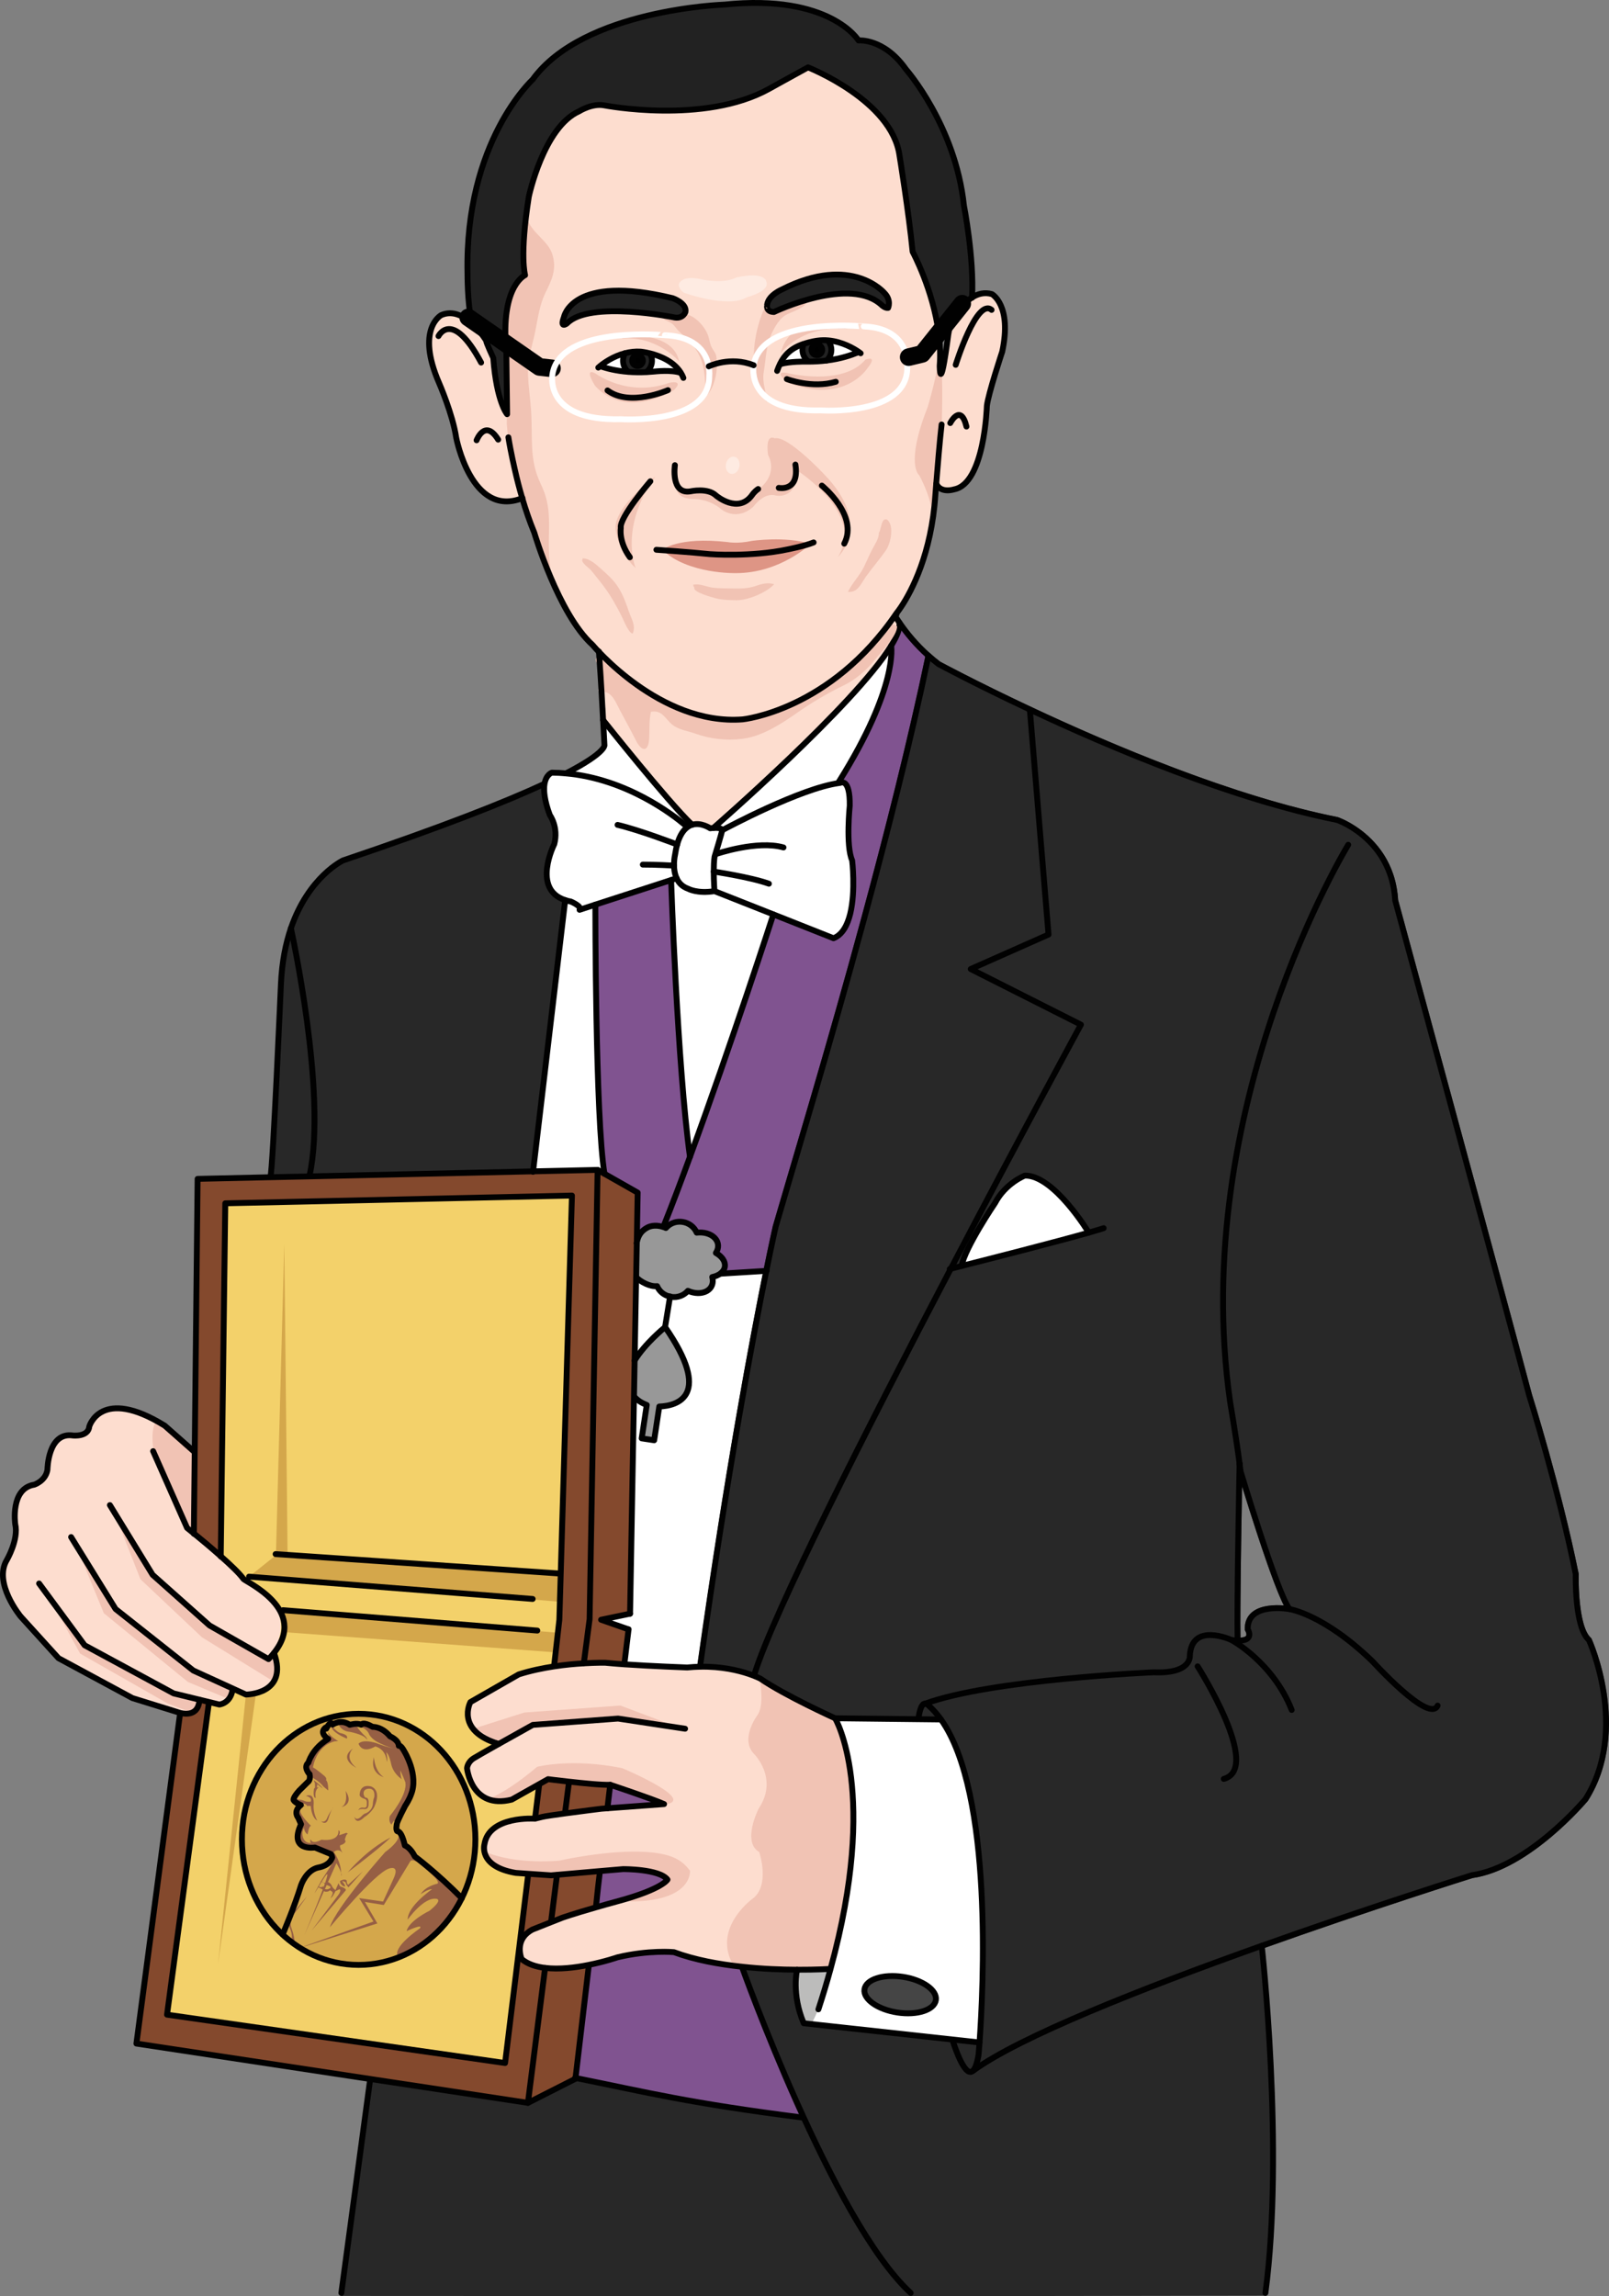 <?xml version="1.0" encoding="utf-8"?>
<!-- Generator: Adobe Illustrator 16.0.0, SVG Export Plug-In . SVG Version: 6.00 Build 0)  -->
<!DOCTYPE svg PUBLIC "-//W3C//DTD SVG 1.1//EN" "http://www.w3.org/Graphics/SVG/1.1/DTD/svg11.dtd">
<svg version="1.1" xmlns="http://www.w3.org/2000/svg" xmlns:xlink="http://www.w3.org/1999/xlink" x="0px" y="0px"
	 width="274.272px" height="391.362px" viewBox="0 0 274.272 391.362" enable-background="new 0 0 274.272 391.362"
	 xml:space="preserve">
<rect x="0" y="0" width="274.272" height="391.362" fill="#808080" stroke="none"/>
<g id="Layer_2">
</g>
<g id="Layer_3">
</g>
<g id="Layer_1">
	<g>
		<path fill="#FFFFFF" d="M130.628,216.607l-7.79,0.479l-0.025-0.034c-0.367,0.289-0.852,0.489-1.406,0.607
			c0.27,0.961-0.033,1.886-0.928,2.389c-0.896,0.5-2.131,0.445-3.22-0.043c-0.653,0.771-1.709,1.207-2.837,1.037
			c-0.069-0.012-0.139-0.021-0.205-0.052c-1.041-0.208-1.835-0.904-2.208-1.781c-1.185,0.145-2.85-0.754-3.545-1.508l-0.029-0.004
			l-0.257,14.183c1.822-2.941,4.981-5.507,5.189-5.678c0.011-0.009,0.011-0.009,0.011-0.009c8.103,11.685,2.167,13.416-0.997,13.534
			l-0.871,5.754l-2.125-0.323l0.862-5.694c-1.03-0.409-1.574-0.825-2.108-1.371l-0.071-0.001L107.4,275.04l-4.94,1.031l4.687,1.64
			l-0.701,5.77l-0.018,0.19c4.524,0.311,10.71,0.538,10.71,0.538c0.759-0.076,1.494-0.117,2.194-0.132l-0.004-0.041
			C124.03,250.703,128.373,227.695,130.628,216.607z"/>
		<path fill="#805390" d="M153.314,106.118l-0.01-0.002c0.153,0.925-0.375,2.28-1.396,3.946c0,0,1.287,6.931-8.922,23.195
			l0.029,0.207c0.094-0.017,0.188-0.032,0.27-0.041c0,0,1.625-0.906,1.566,3.888c0,0-0.703,6.844,0.406,9.337
			c0,0,0.627,5.143-0.323,9.085c-0.477,1.94-1.333,3.59-2.849,4.18l-10.258-4.062c0,0-7.162,22.127-14.214,41.318
			c-1.506,4.132-3.021,8.13-4.458,11.735l-0.085,0.229c0.155,0.046,0.298,0.107,0.439,0.168c0.652-0.77,1.711-1.207,2.848-1.034
			c1.127,0.171,2.007,0.899,2.403,1.83c1.185-0.145,2.381,0.168,3.089,0.912c0.705,0.743,0.72,1.718,0.18,2.545
			c1.035,0.582,1.661,1.456,1.528,2.336c-0.071,0.466-0.343,0.859-0.743,1.161l0.025,0.034l7.79-0.479
			c1.011-5.005,1.603-7.576,1.603-7.576c2.883-9.96,9.033-30.137,15.122-52.65c3.962-14.61,7.901-30.207,10.912-44.618
			C156.17,109.898,154.547,107.924,153.314,106.118z"/>
		<path fill="#805390" d="M114.479,307.649l-11.748,0.873l0.571-4.891C105.381,304.323,112.179,306.626,114.479,307.649z"/>
		<path fill="#805390" d="M114.69,320.086c0,0-1.005,1.856-9.648,4.213c-1.423,0.379-2.705,0.746-3.828,1.065l0.748-6.702
			c0.017-0.115-0.004-0.212-0.06-0.302l4.055-0.344C105.958,318.017,113.108,317.968,114.69,320.086z"/>
		<path fill="#805390" d="M126.451,334.73c0.364,0.939,3.862,12.557,10.391,25.794c-17.842-2.27-25.163-3.305-36.012-5.508
			l-3.514-0.704l2.348-19.846c0.019-0.126-0.017-0.249-0.087-0.356c2.749-0.576,4.774-1.282,4.774-1.282
			c5.734-1.373,10.247-0.938,10.247-0.938c3.6,1.342,7.79,2.138,11.815,2.585C126.402,334.55,126.409,334.647,126.451,334.73z"/>
		<path fill="#282828" d="M94.481,143.873c0.034-0.128,1.313-2.05,1.337-2.176l-2.11-2.829c-0.875-2.373-1.045-3.977-0.916-5.052
			l-0.035-0.19c-6.488,3.002-17.063,7.215-34.281,13.021c0,0-9.839,4.604-10.585,21.033c0,0-1.38,31.563-1.786,32.808l22.283,18.851
			l22.473-19.616l5.483-46.305C90.6,151.552,94.481,143.873,94.481,143.873z"/>
		<path fill="#282828" d="M145.923,361.884c-19.404-2.456-35.377-5.208-47.898-7.731c-22.592-4.556-33.947-8.368-33.947-8.368
			L63.1,354.39l-4.885,36.928l97.107,0.045"/>
		<path fill="#282828" d="M271.3,279.311c-0.028-0.063-0.07-0.12-0.123-0.166c-1.896-1.682-2.139-8.393-2.072-10.837
			c0.001-0.037-0.002-0.076-0.01-0.113c-2.934-14.539-7.907-30.388-7.951-30.523c-4.727-17.797-22.235-82.142-22.821-84.293
			c-0.635-10.712-10.133-14.062-10.293-14.11c-29.365-5.843-67.432-26.315-67.749-26.479c-0.557-0.426-1.111-0.881-1.644-1.354
			c-0.016-0.018-0.033-0.034-0.052-0.051l-0.083-0.069c-0.209-0.176-0.52-0.151-0.698,0.055c-0.132,0.152-0.156,0.36-0.079,0.533
			c-6.476,30.954-17.374,67.835-23.234,87.672c-1.083,3.668-2.015,6.818-2.746,9.35c-0.059,0.255-5.968,26.071-12.71,73.906
			c-0.03,0.213-0.16,1.364-0.16,1.364s6.832-0.121,10.08,1.714l3.248,1.836l10.156,5.118c0,0,3.616,7.627,2.945,20.372
			c0,0-0.5,12.386-3.831,22.358c0,0-8.405-0.073-15.011-0.382c0,0,10.256,33.005,28.679,56.152l60.571-0.09
			c0.691-5.307,2.917-17.394-0.305-59.208c18.694-6.65,35.281-11.864,35.58-11.961c9.716-1.382,19.26-12.65,19.7-13.183
			C278.279,294.913,271.37,279.466,271.3,279.311z M218.853,273.636c-1.427-0.116-3.973-0.105-5.476,1.183
			c-0.82,0.705-1.223,1.679-1.192,2.896c0.003,0.09,0.029,0.181,0.077,0.255c0.11,0.178,0.292,0.612,0.147,0.833
			c-0.101,0.153-0.406,0.281-0.961,0.311c-0.078-5.041,0.152-18.935,0.276-25.762C213.28,258.398,216.901,269.856,218.853,273.636z"
			/>
		<polygon fill="#84492D" points="99.818,339.685 99.826,339.684 107.212,277.966 102.871,276.063 107.401,275.038 108.694,203.272 
			101.874,199.397 33.68,200.927 33.06,260.782 32.884,260.95 30.668,292.247 23.252,348.306 89.989,358.41 98.088,354.313 		"/>
		<polygon fill="#F3D16A" points="97.232,204.052 38.724,205.451 37.508,265.183 37.765,279.525 35.343,293.733 28.435,343.211 
			85.871,351.54 95.26,277.441 96.708,232.853 		"/>
		<path fill="#FDDDCF" d="M142.358,292.861c0,0-8.599-3.892-12.767-6.769c0,0-4.972-2.65-12.455-1.887
			c0,0-10.132-0.377-13.951-0.802c0,0-7.907-0.193-14.764,1.984l-8.234,4.715c0,0-2.641,4.881,4.826,7.132l0,0
			c-1.97,1.106-3.797,2.144-4.263,2.441c-1.12,0.716-1.146,1.723-1.146,1.723s0.74,7.066,7.621,5.327l6.2-3.487
			c0,0,7.845,1.042,10.587,0.961c0,0,7.053,2.342,9.184,3.297l-10.681,0.784c0,0-8.807,1.073-10.063,1.385
			c-1.256,0.313-1.256,0.313-1.256,0.313s-7.876-0.558-8.624,4.388c0,0-1.074,3.755,5.334,4.853l6.016,0.417l12.287-1.061
			c0,0,6.2-0.048,7.566,1.79c0,0-0.866,1.606-8.36,3.646c-6.67,1.814-9.594,2.859-9.594,2.859l-5.096,2.018
			c-3.255,1.764-1.81,5.021-1.81,5.021c4.555,3.791,16.338-0.305,16.338-0.305c5.385-1.282,9.621-0.875,9.621-0.875
			c10.589,3.934,26.597,2.862,26.597,2.862S149.966,309.14,142.358,292.861z"/>
		<path fill="#FDDDCF" d="M46.709,281.747l-0.191-0.11c4.833-8.216-4.684-12.027-5.041-12.547c-1.043-1.509-6.1-6.074-8.593-8.14
			l0.369-13.222l-5.171-4.734c-10.897-6.741-12.863,0.133-12.863,0.133c-0.162,1.828-2.78,1.548-2.78,1.548
			c-4.299-0.65-4.353,5.82-4.353,5.82c-0.291,1.922-2.237,2.555-2.237,2.555c-4.148,0.644-3.255,6.729-3.255,6.729
			c0.614,2.621-1.431,6.104-1.431,6.104c-2.366,3.94,2.366,9.646,2.366,9.646l6.442,7.093l12.603,6.802l7.679,2.387
			c0,0,3.534,1.382,3.752-2.096l-0.001-0.012l3.378,0.824c0,0,1.857-0.155,2.239-2.454l-3.173-1.75l5.473,2.501
			C41.921,288.823,49.244,288.81,46.709,281.747z"/>
		<path fill="#F1C3B4" d="M33.325,261.081l-0.151-10.313l0.079-3.04l-5.171-4.734c-0.504-0.313-0.983-0.586-1.45-0.843
			c-1.227,1.824-0.308,5.977-0.308,5.977l5.563,12.293L33.325,261.081z"/>
		<path fill="#F1C3B4" d="M19.175,257.052l4.771,12.117l10.482,9.892l12.193,7.526c0,0,1.619-2.358-0.104-4.95l-0.942,1.244
			l-9.929-5.908l-9.639-8.529L19.175,257.052z"/>
		<path fill="#F1C3B4" d="M12.971,263.427l4.725,11.523l14.319,11.713l7.048,2.96c0,0,0.786-0.511,0.433-1.827l-6.69-3.222
			l-13.053-10.181L12.971,263.427z"/>
		<path fill="#F1C3B4" d="M8.276,272.025l5.855,8.223l15.208,8.456l4.665,1.01c0,0-0.1,1.653-1.361,2.173l-4.101-1.567
			l-14.888-8.486L8.276,272.025z"/>
		<polygon fill="#D4A74B" points="95.4,273.007 42.641,268.583 47.086,265.029 95.595,268.221 		"/>
		<polygon fill="#D4A74B" points="49.022,264.991 48.461,211.987 47.041,264.889 		"/>
		<polygon fill="#D4A74B" points="95.147,278.282 48.255,274.491 48.607,278.195 94.641,281.627 		"/>
		<path fill="#D4A74B" d="M41.921,288.823l-4.746,45.898l6.506-46.398C43.681,288.323,42.722,289.202,41.921,288.823z"/>
		<path fill="#FFFFFF" d="M167.098,347.98l-29.866-3.093c-1.007-0.438-1.362-9.165-1.362-9.165l5.055-0.58
			c6.114-25.896,1.435-42.281,1.435-42.281l18.164,0.436C160.522,293.297,169.351,301.868,167.098,347.98z"/>
		<path fill="#FFFFFF" d="M185.592,210.088c0,0-5.938-9.838-10.901-9.718c0,0-3.295,1.28-5.07,4.679c0,0-5.145,7.587-5.706,10.728
			L185.592,210.088z"/>
		<path fill="#BCBCBB" d="M141.695,335.522l-5.604,0.175l-0.221,0.025c0,0,0.355,8.727,1.362,9.165l1.031,0.107
			C139.178,343.509,140.328,340.698,141.695,335.522z"/>
		<path fill="#F1C3B4" d="M125.067,335.053c8.421,1.071,16.405,0.539,16.405,0.539s3.775-11.775,4.033-24.447
			c-0.047-6.166-1.012-12.646-3.675-18.524c-1.907-0.883-8.68-4.07-12.239-6.527c0,0-0.047-0.024-0.114-0.058
			c0.339,1.957,0.605,4.767-0.301,6.204c0,0-3.079,4.019-0.716,6.619c0,0,4.367,4.187,0.851,9.422c0,0-2.885,5.649,0.11,7.385
			c0,0,1.955,5.783-1.212,8.008C128.209,323.673,121.263,328.745,125.067,335.053z"/>
		<path fill="#F1C3B4" d="M105.415,324.011c-0.012,0.002-0.022,0.006-0.035,0.009c12.792,0.699,12.239-5.175,12.239-5.175
			c-1.218-1.586-2.712-2.879-7.434-3.191c-6.522-0.432-14.874,1.481-14.874,1.481c-5.992,0.454-10.431-0.526-12.748-1.571
			c0.228,1.198,1.281,2.96,5.343,3.655l6.016,0.417l12.287-1.061c0,0,6.2-0.048,7.566,1.79
			C113.775,320.365,112.909,321.972,105.415,324.011z"/>
		<path fill="#F1C3B4" d="M87.226,306.727l6.2-3.487c0,0,7.845,1.042,10.587,0.961c0,0,7.053,2.342,9.184,3.297l-1.645,0.12
			c9.666,0.127-5.449-6.237-5.449-6.237c-8.603-1.783-14.547-0.243-14.547-0.243c-2.874,2.453-6.246,4.771-8.43,5.486
			C84.164,307.044,85.502,307.161,87.226,306.727z"/>
		<polygon fill="#F1C3B4" points="85.015,297.235 81.024,294.535 89.391,291.883 105.753,290.692 115.798,294.489 105.483,293.308 
			91.002,293.771 		"/>
		<path fill="#FFFFFF" d="M145.255,146.648c-1.109-2.493-0.406-9.337-0.406-9.337c0.059-4.794-1.566-3.888-1.566-3.888
			c-6.559,0.776-19.477,7.711-20.188,8.096c0-0.022-0.007-0.022-0.024,0.005c0.008-0.192-0.223-0.575-2.009-0.349
			c0,0-2.131-1.484-3.899-0.192c-1.538-1.326-11.181-9.221-23.098-9.289c0,0-2.71,0.837-0.341,7.222c0,0,1.519,2.062,0.757,4.957
			c0,0-4.3,8.496,2.822,9.79c0,0,1.98,0.837,1.486,1.407l16.55-5.38c0.35,0.764,0.948,1.436,1.958,1.787c0,0,1.556,0.883,4.49,0.407
			l20.296,8.028C146.664,158.119,145.255,146.648,145.255,146.648z"/>
		<path fill="#FFFFFF" d="M117.978,140.576l-1.345-0.071c-1.748-1.479-9.757-7.768-20.167-8.688
			c7.088-3.659,6.565-4.881,6.565-4.881c-0.066-1.296-0.155-2.785-0.232-4.213C102.799,122.724,113.729,136.505,117.978,140.576z"/>
		<g>
			<path fill="#FFFFFF" d="M151.907,110.063c0,0,1.287,6.931-8.922,23.195l0.029,0.207c-6.622,0.919-19.181,7.655-19.919,8.049
				c-0.012,0.009-0.014,0.018-0.023,0.017c-0.011,0.008-0.011,0.008-0.011,0.008l-1.464-0.414
				C121.596,141.124,145.743,120.113,151.907,110.063z"/>
		</g>
		<path fill="#989898" d="M114.218,220.99c-1.041-0.208-1.835-0.904-2.208-1.781c-1.185,0.145-2.85-0.754-3.545-1.508l-0.029-0.004
			l0.113-5.96c0.28-1.324,0.877-1.991,1.74-2.479c0.774-0.438,1.809-0.453,2.78-0.125c0.155,0.046,0.298,0.107,0.439,0.168
			c0.652-0.77,1.711-1.207,2.848-1.034c1.127,0.171,2.007,0.899,2.403,1.83c1.185-0.145,2.381,0.168,3.089,0.912
			c0.705,0.743,0.72,1.718,0.18,2.545c1.035,0.582,1.661,1.456,1.528,2.336c-0.071,0.466-0.343,0.859-0.743,1.161
			c-0.367,0.289-0.852,0.489-1.406,0.607c0.27,0.961-0.033,1.886-0.928,2.389c-0.896,0.5-2.131,0.445-3.22-0.043
			c-0.653,0.771-1.709,1.207-2.837,1.037C114.354,221.03,114.284,221.021,114.218,220.99z"/>
		<path fill="#FFFFFF" d="M121.788,151.885l10.039,3.967c0,0-7.162,22.127-14.214,41.318c-2.146-15.486-3.215-47.174-3.215-47.174
			l0.946-0.301c0.34,0.761,0.947,1.429,1.955,1.782C117.298,151.478,118.854,152.36,121.788,151.885z"/>
		<path fill="#989898" d="M113.368,226.202c0.011-0.009,0.011-0.009,0.011-0.009c8.103,11.685,2.167,13.416-0.997,13.534
			l-0.871,5.754l-2.125-0.323l0.862-5.694c-1.03-0.409-1.574-0.825-2.108-1.371l-0.071-0.001l0.11-6.212
			C110,228.938,113.16,226.373,113.368,226.202z"/>
		<path fill="#805390" d="M117.612,197.17c-1.506,4.132-3.021,8.13-4.458,11.735l-0.085,0.229c-0.972-0.328-2.006-0.313-2.78,0.125
			c-0.863,0.487-1.46,1.154-1.74,2.479l0.149-8.463l-5.654-3.214c-1.569-9.338-1.561-45.87-1.561-45.87l12.914-4.194
			C114.397,149.996,115.466,181.684,117.612,197.17z"/>
		<path fill="#FFFFFF" d="M103.044,200.061l-1.174-0.661l-11,0.245l5.472-46.231c0.298,0.105,0.62,0.185,0.964,0.247
			c0,0,1.978,0.835,1.486,1.408l2.691-0.878C101.483,154.19,101.475,190.723,103.044,200.061z"/>
		<path fill="#FDDDCF" d="M121.063,141.176c0,0-1.537-1.072-3.085-0.6c-4.249-4.071-15.179-17.853-15.179-17.853
			c-0.15-2.884-0.423-10.982-0.423-10.982c4.044,3.413,15.242,15.977,28.185,4.981c0,0,12.952-7.194,19.331-17.262
			c0,0,0.914,2.99,3.423,6.657l-0.01-0.002c0.153,0.925-0.375,2.28-1.396,3.946c-6.164,10.051-30.311,31.062-30.311,31.062
			C121.434,141.13,121.26,141.146,121.063,141.176z"/>
		
			<ellipse transform="matrix(0.989 0.15 -0.15 0.989 52.599 -19.15)" fill="#454545" cx="153.508" cy="339.836" rx="6.152" ry="3.077"/>
		<polyline fill="none" stroke="#010101" stroke-linecap="round" stroke-linejoin="round" stroke-miterlimit="10" points="
			100.36,335.093 98.089,354.308 89.992,358.413 23.253,348.309 30.669,292.247 		"/>
		<polyline fill="none" stroke="#010101" stroke-linecap="round" stroke-linejoin="round" stroke-miterlimit="10" points="
			102.25,319.073 101.927,321.807 101.591,324.962 		"/>
		<polyline fill="none" stroke="#010101" stroke-linecap="round" stroke-linejoin="round" stroke-miterlimit="10" points="
			104.016,304.201 103.79,306.098 103.542,308.204 103.54,308.215 		"/>
		<polyline fill="none" stroke="#010101" stroke-linecap="round" stroke-linejoin="round" stroke-miterlimit="10" points="
			90.023,319.599 88.547,331.624 86.096,351.622 28.471,343.383 35.595,290.312 		"/>
		
			<line fill="none" stroke="#010101" stroke-linecap="round" stroke-linejoin="round" stroke-miterlimit="10" x1="91.9" y1="304.268" x2="91.204" y2="309.928"/>
		<path fill="none" stroke="#010101" stroke-linecap="round" stroke-linejoin="round" stroke-miterlimit="10" d="M161.898,216.285
			c0,0,0.063-0.011,0.168-0.036c0.285-0.078,0.937-0.242,1.853-0.479c4.554-1.151,15.692-3.985,21.674-5.678
			c1.015-0.292,1.885-0.555,2.542-0.76"/>
		<path fill="none" stroke="#010101" stroke-linecap="round" stroke-linejoin="round" stroke-miterlimit="10" d="M163.919,215.771
			c0.555-3.131,5.7-10.727,5.7-10.727c1.778-3.393,5.076-4.674,5.076-4.674c4.954-0.119,10.897,9.723,10.897,9.723"/>
		<path fill="none" stroke="#010101" stroke-linecap="round" stroke-linejoin="round" stroke-miterlimit="10" d="M229.817,143.987
			c0,0-27.337,44.741-20.117,95.06c0,0,0.96,5.555,1.601,10.407"/>
		<path fill="none" stroke="#010101" stroke-linecap="round" stroke-linejoin="round" stroke-miterlimit="10" d="M211.301,249.454
			c0,0-0.003,0.021-0.001,0.071c-0.031,1.409-0.478,24.129-0.338,30.088"/>
		<path fill="none" stroke="#010101" stroke-linecap="round" stroke-linejoin="round" stroke-miterlimit="10" d="M155.235,390.813
			c-13.289-12.236-28.768-55.602-28.768-55.602"/>
		<path fill="none" stroke="#010101" stroke-linecap="round" stroke-linejoin="round" stroke-miterlimit="10" d="M215.08,331.646
			c0,0,3.883,34.911,0.625,59.167"/>
		<path fill="none" stroke="#010101" stroke-linecap="round" stroke-linejoin="round" stroke-miterlimit="10" d="M204.146,284.013
			c0,0,11.102,17.397,4.459,19.183"/>
		<path fill="none" stroke="#010101" stroke-linecap="round" stroke-linejoin="round" stroke-miterlimit="10" d="M209.905,279.514
			c0,0,7.09,3.804,10.279,11.934"/>
		<path fill="none" stroke="#010101" stroke-linecap="round" stroke-linejoin="round" stroke-miterlimit="10" d="M219.804,274.257
			c0.068,0.009,5.899,0.913,14.147,8.897c0,0,9.715,10.716,11.105,7.547"/>
		<path fill="none" stroke="#010101" stroke-linecap="round" stroke-linejoin="round" stroke-miterlimit="10" d="M49.586,158.218
			c0,0,6.223,28.037,3.198,42.073"/>
		
			<line fill="none" stroke="#010101" stroke-linecap="round" stroke-linejoin="round" stroke-miterlimit="10" x1="92.919" y1="335.411" x2="89.992" y2="358.413"/>
		
			<line fill="none" stroke="#010101" stroke-linecap="round" stroke-linejoin="round" stroke-miterlimit="10" x1="94.939" y1="319.597" x2="93.939" y2="327.535"/>
		
			<line fill="none" stroke="#010101" stroke-linecap="round" stroke-linejoin="round" stroke-miterlimit="10" x1="96.975" y1="303.884" x2="96.319" y2="308.952"/>
		
			<line fill="none" stroke="#010101" stroke-linecap="round" stroke-linejoin="round" stroke-miterlimit="10" x1="48.244" y1="274.437" x2="91.591" y2="277.915"/>
		
			<line fill="none" stroke="#010101" stroke-linecap="round" stroke-linejoin="round" stroke-miterlimit="10" x1="42.452" y1="268.726" x2="90.799" y2="272.526"/>
		
			<line fill="none" stroke="#010101" stroke-linecap="round" stroke-linejoin="round" stroke-miterlimit="10" x1="95.129" y1="268.174" x2="46.979" y2="264.88"/>
		<path fill="none" stroke="#010101" stroke-linecap="round" stroke-linejoin="round" stroke-miterlimit="10" d="M26.101,247.336
			l5.787,13.085c0,0,0.45,0.361,1.161,0.943c1.136,0.921,2.924,2.405,4.58,3.88c1.688,1.488,3.252,2.98,3.848,3.848
			c0.356,0.521,11.188,5.194,5.217,12.646c-0.265,0.344-0.57,0.691-0.917,1.044l-10.064-5.741l-9.697-8.629l-7.283-11.884"/>
		<path fill="none" stroke="#010101" stroke-linecap="round" stroke-linejoin="round" stroke-miterlimit="10" d="M12.121,261.979
			l7.579,12.262l13.251,10.482l6.782,3.099l2.186,0.999c0,0,7.324-0.013,4.793-7.072"/>
		<path fill="none" stroke="#010101" stroke-linecap="round" stroke-linejoin="round" stroke-miterlimit="10" d="M6.665,269.891
			l7.762,10.53l15.174,8.205l4.407,1.071l1.64,0.399l1.736,0.427c0,0,1.854-0.156,2.243-2.454"/>
		<path fill="none" stroke="#010101" stroke-linecap="round" stroke-linejoin="round" stroke-miterlimit="10" d="M34.006,289.718
			c-0.169,2.654-2.268,2.479-3.254,2.248c-0.302-0.076-0.502-0.157-0.502-0.157l-7.679-2.386l-12.604-6.804l-6.439-7.095
			c0,0-4.73-5.701-2.364-9.642c0,0,2.045-3.483,1.431-6.104c0,0-0.891-6.082,3.254-6.729c0,0,1.946-0.637,2.237-2.555
			c0,0,0.06-6.475,4.351-5.824c0,0,2.617,0.285,2.783-1.541c0,0,1.971-6.873,12.865-0.136l4.978,4.395"/>
		
			<line fill="none" stroke="#010101" stroke-linecap="round" stroke-linejoin="round" stroke-miterlimit="10" x1="63.1" y1="354.39" x2="58.186" y2="390.813"/>
		<path fill="none" stroke="#010101" stroke-linecap="round" stroke-linejoin="round" stroke-miterlimit="10" d="M136.842,360.922
			c-19.404-2.457-26.295-4.246-38.816-6.77"/>
		<path fill="none" stroke="#010101" stroke-linecap="round" stroke-linejoin="round" stroke-miterlimit="10" d="M162.364,347.685
			c0,0,1.963,6.538,3.435,5.305c0,0,0,0,0.002-0.011c0.382-0.316,0.731-1.153,1.003-2.751c0,0,0.074-0.757,0.167-2.107
			c0.632-8.775,2.396-42.481-6.572-55.055c-0.674-0.951-1.41-1.771-2.207-2.458c0,0-0.196-0.242-0.468-0.244
			c-0.099-0.015-0.215,0.019-0.343,0.122c-0.277,0.229-0.581,0.831-0.788,2.197"/>
		<path fill="none" stroke="#010101" stroke-linecap="round" stroke-linejoin="round" stroke-miterlimit="10" d="M152.804,104.718
			c0,0-2-2.267,0.51,1.4c1.233,1.806,2.856,3.78,4.951,5.645c0.543,0.487,1.109,0.957,1.716,1.424c0,0,6.208,3.356,15.565,7.746
			c13.842,6.506,34.612,15.283,52.383,18.824c0,0,1.54,0.516,3.401,1.85c2.721,1.939,6.142,5.594,6.499,11.857
			c0,0,17.995,66.117,22.832,84.337c0,0,4.979,15.815,7.944,30.493c0,0-0.252,9.015,2.245,11.224c0,0,6.949,15.221-0.589,27.137
			c0,0-9.704,11.589-19.346,12.95c0,0-69.226,21.682-85.107,33.387"/>
		<path fill="none" stroke="#010101" stroke-linecap="round" stroke-linejoin="round" stroke-miterlimit="10" d="M139.506,342.474
			c0.776-2.38,1.465-4.662,2.06-6.858c8.301-30.178,0.789-42.753,0.789-42.753l18.043,0.203"/>
		<path fill="none" stroke="#010101" stroke-linecap="round" stroke-linejoin="round" stroke-miterlimit="10" d="M135.866,335.723
			c0,0-0.987,4.12,1.138,9.124l25.371,2.77l4.596,0.504"/>
		<path fill="none" stroke="#010101" stroke-linecap="round" stroke-linejoin="round" stroke-miterlimit="10" d="M211.3,249.525
			c0.065,0.433,0.123,0.857,0.172,1.269c0,0,6.239,20.778,8.332,23.463c0,0-7.236-1.309-7.115,3.442c0,0,1.289,2.037-1.728,1.924
			c-0.302-0.016-0.65-0.047-1.056-0.109c0,0-6.77-3.119-7.082,2.681c0,0,0.357,3.117-6.144,2.832c0,0-27.67,1.202-38.957,5.337
			c-0.117,0.034-0.234,0.077-0.343,0.122"/>
		<path fill="none" stroke="#010101" stroke-linecap="round" stroke-linejoin="round" stroke-miterlimit="10" d="M116.781,294.645
			l-11.429-1.731l-14.525,1.078c0,0-3.047,1.692-5.812,3.246c-1.968,1.108-3.794,2.146-4.263,2.439
			c-1.119,0.711-1.14,1.718-1.14,1.718s0.73,7.07,7.618,5.332l4.6-2.591l1.591-0.893c0,0,1.517,0.199,3.458,0.412
			c0.039,0.006,0.079,0.012,0.12,0.009c2.436,0.277,5.493,0.589,7.018,0.537c0,0,7.049,2.341,9.181,3.291l-9.655,0.712l-1.023,0.078
			c0,0-3.328,0.406-6.178,0.795c-1.796,0.242-3.41,0.475-3.893,0.593c-0.936,0.232-1.176,0.288-1.229,0.3
			c-0.021,0.008-0.021,0.008-0.021,0.008s-7.876-0.557-8.624,4.389c0,0-1.075,3.76,5.334,4.853l2.131,0.149l3.884,0.266l1.015-0.089
			l7.297-0.635l3.976-0.339c0,0,6.196-0.043,7.567,1.792c0,0-0.871,1.609-8.36,3.651c-1.436,0.389-2.703,0.743-3.793,1.063
			c-3.996,1.145-5.804,1.792-5.804,1.792l-1.85,0.73l-3.25,1.289c-1.41,0.767-1.933,1.81-2.075,2.75
			c-0.186,1.226,0.274,2.266,0.274,2.266c1.032,0.864,2.439,1.32,3.999,1.506c2.384,0.29,5.125-0.043,7.409-0.506
			c2.806-0.557,4.93-1.298,4.93-1.298c5.383-1.288,9.62-0.879,9.62-0.879c3.523,1.312,7.657,2.069,11.589,2.482
			c3.461,0.384,6.771,0.499,9.398,0.512c3.356,0.013,5.604-0.132,5.604-0.132"/>
		
			<line fill="none" stroke="#010101" stroke-linecap="round" stroke-linejoin="round" stroke-miterlimit="10" x1="107.146" y1="277.711" x2="106.445" y2="283.48"/>
		<path fill="none" stroke="#010101" stroke-linecap="round" stroke-linejoin="round" stroke-miterlimit="10" d="M175.546,120.933
			l3.186,38.349l-13.26,5.882l18.783,9.479c0,0-10.361,19.064-22.188,41.607c-14.093,26.884-30.28,58.709-33.463,69.11"/>
		<polyline fill="none" stroke="#010101" stroke-linecap="round" stroke-linejoin="round" stroke-miterlimit="10" points="
			107.4,275.04 102.459,276.071 107.146,277.711 		"/>
		<path fill="none" stroke="#010101" stroke-linecap="round" stroke-linejoin="round" stroke-miterlimit="10" d="M142.355,292.862
			c0,0-8.595-3.89-12.761-6.768c0,0-0.384-0.198-1.09-0.478c-0.248-0.099-0.546-0.204-0.873-0.315c-1.771-0.6-4.658-1.301-8.3-1.225
			c-0.7,0.015-1.435,0.056-2.194,0.132c0,0-6.187-0.228-10.71-0.538c-1.261-0.091-2.401-0.182-3.236-0.27
			c0,0-1.441-0.033-3.636,0.098c-0.009,0-0.02-0.002-0.031,0.006c-1.427,0.077-3.169,0.229-5.033,0.513
			c-1.967,0.299-4.065,0.729-6.063,1.368l-8.24,4.719c0,0-2.64,4.879,4.827,7.133"/>
		<path fill="none" stroke="#010101" stroke-linecap="round" stroke-linejoin="round" stroke-miterlimit="10" d="M92.754,133.622
			c-6.482,3.004-17.063,7.217-34.276,13.027c0,0-5.866,2.742-8.892,11.568c-0.889,2.597-1.524,5.728-1.695,9.463
			c0,0-1.38,31.56-1.78,32.804"/>
		<path fill="none" stroke="#010101" stroke-linecap="round" stroke-linejoin="round" stroke-miterlimit="10" d="M123.062,141.528
			l-0.001,0.01c-0.072,0.142,0.006,0.093,0.011-0.008C123.072,141.53,123.072,141.53,123.062,141.528"/>
		<path fill="none" stroke="#010101" stroke-linecap="round" stroke-linejoin="round" stroke-miterlimit="10" d="M123.064,141.519
			c0.015-0.17-0.178-0.492-1.468-0.395c-0.163,0.006-0.336,0.021-0.534,0.052c0,0-1.537-1.072-3.085-0.6
			c-0.254,0.074-0.527,0.205-0.776,0.39c-0.69,0.481-1.334,1.396-1.775,2.968c-0.137,0.505-0.255,1.083-0.354,1.735
			c0,0-0.545,2.265,0.271,4.026c0.34,0.761,0.947,1.429,1.955,1.782c0,0,1.556,0.883,4.49,0.407c0,0-0.117-1.637-0.124-3.326
			c0.006-0.909,0.035-1.836,0.142-2.538c0,0,1.279-4.176,1.289-4.507C123.099,141.483,123.088,141.481,123.064,141.519"/>
		
			<line fill="none" stroke="#010101" stroke-linecap="round" stroke-linejoin="round" stroke-miterlimit="10" x1="123.064" y1="141.519" x2="123.062" y2="141.528"/>
		<path fill="none" stroke="#010101" stroke-linecap="round" stroke-linejoin="round" stroke-miterlimit="10" d="M115.435,143.944
			c0,0,0,0-0.009-0.011c-0.297-0.106-6.404-2.457-10.154-3.338"/>
		<path fill="none" stroke="#010101" stroke-linecap="round" stroke-linejoin="round" stroke-miterlimit="10" d="M114.891,147.534
			c0,0-3.279-0.186-5.313-0.169"/>
		<path fill="none" stroke="#010101" stroke-linecap="round" stroke-linejoin="round" stroke-miterlimit="10" d="M122.121,145.543
			c0,0,6.975-2.383,11.433-1.101"/>
		<path fill="none" stroke="#010101" stroke-linecap="round" stroke-linejoin="round" stroke-miterlimit="10" d="M121.664,148.559
			c0,0,6.271,0.93,9.407,2.062"/>
		<polyline fill="none" stroke="#010101" stroke-linecap="round" stroke-linejoin="round" stroke-miterlimit="10" points="
			33.05,261.426 33.049,261.364 33.193,247.39 33.683,200.929 46.115,200.646 52.792,200.504 90.87,199.645 101.87,199.399 
			103.044,200.061 108.698,203.274 108.549,211.737 108.436,217.697 108.179,231.88 108.068,238.092 107.4,275.04 		"/>
		<polyline fill="none" stroke="#010101" stroke-linecap="round" stroke-linejoin="round" stroke-miterlimit="10" points="
			37.632,265.295 37.629,265.244 38.402,205.093 97.496,203.773 95.349,276.077 94.463,283.86 		"/>
		<polyline fill="none" stroke="#010101" stroke-linecap="round" stroke-linejoin="round" stroke-miterlimit="10" points="
			96.342,153.413 90.87,199.645 90.858,199.725 		"/>
		<path fill="none" stroke="#010101" stroke-linecap="round" stroke-linejoin="round" stroke-miterlimit="10" d="M158.265,111.763
			c-3.011,14.411-6.95,30.008-10.912,44.618c-6.089,22.514-12.238,42.69-15.122,52.65c0,0-0.592,2.571-1.603,7.576
			c-2.255,11.088-6.598,34.096-11.301,67.429"/>
		<path fill="none" stroke="#010101" stroke-linecap="round" stroke-linejoin="round" stroke-miterlimit="10" d="M116.991,140.812
			c0,0-0.125-0.109-0.358-0.307c-1.748-1.479-9.757-7.768-20.167-8.688c-0.787-0.078-1.589-0.118-2.398-0.12
			c0,0-0.986,0.296-1.253,1.934c-0.173,1.077-0.032,2.748,0.909,5.287c0,0,1.519,2.06,0.756,4.958c0,0-3.894,7.685,1.863,9.537
			c0.298,0.105,0.62,0.185,0.964,0.247c0,0,1.978,0.835,1.486,1.408l2.691-0.878l12.914-4.194l0.946-0.301"/>
		<path fill="none" stroke="#010101" stroke-linecap="round" stroke-linejoin="round" stroke-miterlimit="10" d="M102.799,122.724
			c0,0,10.93,13.781,15.179,17.853"/>
		<path fill="none" stroke="#010101" stroke-linecap="round" stroke-linejoin="round" stroke-miterlimit="10" d="M123.061,141.538
			c0,0,0,0,0.011-0.008c0.009,0.001,0.011-0.008,0.023-0.017c0.738-0.394,13.297-7.13,19.919-8.049
			c0.094-0.017,0.188-0.032,0.27-0.041c0,0,1.625-0.906,1.566,3.888c0,0-0.703,6.844,0.406,9.337c0,0,0.627,5.143-0.323,9.085
			c-0.477,1.94-1.333,3.59-2.849,4.18l-10.258-4.062l-10.039-3.967"/>
		<path fill="none" stroke="#010101" stroke-linecap="round" stroke-linejoin="round" stroke-miterlimit="10" d="M121.596,141.124
			c0,0,24.147-21.011,30.311-31.062c1.021-1.666,1.55-3.021,1.396-3.946"/>
		<path fill="none" stroke="#010101" stroke-linecap="round" stroke-linejoin="round" stroke-miterlimit="10" d="M151.907,110.063
			c0,0,1.287,6.931-8.922,23.195"/>
		<path fill="none" stroke="#010101" stroke-linecap="round" stroke-linejoin="round" stroke-miterlimit="10" d="M131.826,155.852
			c0,0-7.162,22.127-14.214,41.318c-1.506,4.132-3.021,8.13-4.458,11.735"/>
		<path fill="none" stroke="#010101" stroke-linecap="round" stroke-linejoin="round" stroke-miterlimit="10" d="M114.397,149.996
			c0,0,1.069,31.688,3.215,47.174"/>
		<path fill="none" stroke="#010101" stroke-linecap="round" stroke-linejoin="round" stroke-miterlimit="10" d="M101.483,154.19
			c0,0-0.009,36.532,1.561,45.87"/>
		<polyline fill="none" stroke="#010101" stroke-linecap="round" stroke-linejoin="round" stroke-miterlimit="10" points="
			101.87,199.399 100.503,275.967 99.52,283.464 		"/>
		<path fill="none" stroke="#010101" stroke-linecap="round" stroke-linejoin="round" stroke-miterlimit="10" d="M108.139,238.093
			c0.534,0.546,1.078,0.962,2.108,1.371l-0.862,5.694l2.125,0.323l0.871-5.754c3.164-0.118,9.1-1.85,0.997-13.534
			c0,0,0,0-0.011,0.009c-0.208,0.171-3.368,2.736-5.189,5.678c-0.001,0.01-0.012,0.018-0.014,0.027"/>
		<path fill="none" stroke="#010101" stroke-linecap="round" stroke-linejoin="round" stroke-miterlimit="10" d="M108.465,217.701
			c0.695,0.754,2.36,1.652,3.545,1.508c0.373,0.877,1.167,1.573,2.208,1.781c0.066,0.03,0.136,0.04,0.205,0.052
			c1.127,0.17,2.184-0.266,2.837-1.037c1.089,0.488,2.325,0.543,3.22,0.043c0.895-0.503,1.197-1.428,0.928-2.389
			c0.554-0.118,1.04-0.318,1.406-0.607c0.4-0.302,0.672-0.695,0.743-1.161c0.133-0.88-0.493-1.754-1.528-2.336
			c0.541-0.827,0.525-1.802-0.18-2.545c-0.708-0.744-1.904-1.057-3.089-0.912c-0.396-0.931-1.276-1.659-2.403-1.83
			c-0.999-0.151-1.927,0.163-2.583,0.762c-0.095,0.087-0.179,0.174-0.265,0.272c-0.142-0.061-0.274-0.122-0.43-0.166l-0.01-0.002
			c-0.972-0.328-2.006-0.313-2.78,0.125c-0.863,0.487-1.46,1.154-1.74,2.479c-0.018,0.049-0.035,0.095-0.042,0.146"/>
		<polyline fill="none" stroke="#010101" stroke-linecap="round" stroke-linejoin="round" stroke-miterlimit="10" points="
			114.223,220.961 114.218,220.99 113.368,226.202 113.357,226.271 		"/>
		<polyline fill="none" stroke="#010101" stroke-linecap="round" stroke-linejoin="round" stroke-miterlimit="10" points="
			122.839,217.086 130.628,216.607 130.689,216.606 		"/>
		
			<ellipse transform="matrix(0.989 0.15 -0.15 0.989 52.599 -19.15)" fill="none" stroke="#010101" stroke-linecap="round" stroke-linejoin="round" stroke-miterlimit="10" cx="153.508" cy="339.836" rx="6.152" ry="3.077"/>
		<g>
			<g>
				<ellipse fill="#D4A74B" cx="61.138" cy="313.5" rx="19.899" ry="21.4"/>
				<path fill="#965F44" d="M59.364,312.595c0.024,0.018,0.047,0.029,0.062,0.04C59.411,312.625,59.393,312.613,59.364,312.595z"/>
				<path fill="#965F44" d="M58.145,319.238c0.001,0.156-0.008,0.244-0.008,0.244S58.389,320.159,58.145,319.238z"/>
				<path fill="#965F44" d="M59.434,312.64C59.464,312.66,59.46,312.657,59.434,312.64L59.434,312.64z"/>
				<path fill="#965F44" d="M51.279,307.656c0,0-1.424,1.043-0.452,2.157c0,0,0.376,0.76,0.487,1.112
					c-0.16,0.371-0.893,2.161-0.487,2.783c0,0,0.388,1.461,2.846,1.183c0,0,1.876,0.625,2.717,1.113c0,0,0.295,0.442,0.646,1.017
					l-2.095,3.24c0,0-0.095,0.169-0.233,0.416c-0.049-0.022-0.095-0.04-0.142-0.053c0.021,0.059,0.075,0.068,0.13,0.073
					c-0.133,0.235-0.303,0.542-0.468,0.838c-0.023-0.014-0.044-0.029-0.055-0.047l0.023,0.104c-0.514,0.927-0.938,1.731,0.067,0.083
					c0.164,0.075,0.333,0.15,0.491,0.239c0.082,0.047,0.18,0.09,0.258,0.146c-1.151,3.091-3.165,7.823-3.165,7.823l3.384-7.577
					c0.082,0.08,0.153,0.117,0.299,0.118c0.223,0.003,0.439-0.005,0.613-0.165c0.089-0.081,0.105-0.079,0.2-0.016
					c0.07,0.045,0.147,0.082,0.216,0.131c0.107,0.076,0.158,0.148,0.149,0.285c-0.011,0.149-0.069,0.297-0.14,0.425
					c-0.045,0.083-0.073,0.159-0.112,0.245c-0.025,0.057-0.064,0.155-0.112,0.24c0.088-0.091,0.185-0.176,0.271-0.268
					c0.138-0.148,0.227-0.33,0.323-0.505c0.071-0.129,0.183-0.288,0.216-0.444l0.707-0.354c0.392,0.15-0.113,0.873-0.113,0.873
					l-4.646,6.2l5.821-6.861c0.195-0.331-0.7-0.602-0.7-0.602c-0.419-0.093-0.504-0.665-0.504-0.665l-0.562,1.265
					c-0.011-0.056-0.036-0.108-0.082-0.157c-0.082-0.084-0.186-0.134-0.265-0.228c-0.108-0.125-0.19-0.268-0.261-0.423
					c-0.126-0.276-0.33-0.5-0.612-0.602c-0.012-0.004-0.021-0.009-0.031-0.011l1.444-3.233c0.344,0.598,0.674,1.233,0.784,1.646
					c0.002,0.012,0.005,0.021,0.008,0.034c-0.003-0.549-0.131-1.962-1.238-3.582c0,0,0.841-0.765,1.488,0.209
					c0,0-0.775-1.393-0.258-1.393c0,0,1.1-0.346,0.646-0.903c0,0,0.259-1.183,0.581-0.975c-0.121-0.076-0.322-0.208-0.322-0.208
					s-0.777,0.278-1.229,0.419c0,0,0.324-0.697-0.13-0.837c0,0,0.388,1.949-2.909,1.601c0,0-1.489,0.903-1.813-0.069
					c0,0-0.193,0.418,0.066,0.627c0,0-1.489,0.208-1.489-1.81l0.26-0.835c0,0,0.064,0.835,0.646,1.183c0,0,0.194-1.461,0.583-1.461
					c0,0-3.493-3.268-0.971-3.339c0,0-1.683-0.835-0.194-0.417c0,0,0.368,0.045,0.493,0.387c0,0,0.401-0.119,0.624,0.016
					c0,0,0.098,1.895,1.108,2.461c0,0-0.733-1.237-0.623-2.699c0,0,0.264-2.148-1.331-1.506c0,0,1.179,0.179,0.817,0.983
					c0,0-0.693,0.075-1.108-0.163c0,0-0.514-0.194-0.861-0.211c0,0-0.624,0.047-0.165-0.478c0,0,1.272-1.889,2-2.33
					c0,0,0.633-0.513,0.442-0.92c0,0,1.203,0.613,1.867,1.498c0,0,0.665,0.577,0.823,0.68c0,0,0.063-1.429-0.381-1.771
					c0,0,0.253-0.271-0.316-0.746c0,0-1.486-1.26-1.897-1.395c0,0,0.443-3.608,3.701-4.459l0.601-0.034c0,0-1.454-0.816-1.676-1.531
					c0,0-0.127,0.307,0.222,0.715c0,0-0.917-0.441-1.141-0.919c0,0-0.243,0.817,0.877,1.361c0,0-2.589,1.461-3.364,4.035
					c0,0-1.036,0.555,0.193,1.947c0,0,0.26,1.044-0.323,1.391c0,0-2.651,2.366-2.394,3.061
					C50.05,306.821,50.438,307.379,51.279,307.656z M55.145,321.7c-0.001-0.063,0.002-0.127-0.001-0.19
					c-0.16,0.026-0.29,0.14-0.46,0.143c-0.058,0-0.095-0.016-0.148-0.028c-0.051-0.013-0.134-0.027-0.21-0.049
					c0.142-0.232,0.31-0.509,0.506-0.835c0.111,0.06,0.226,0.124,0.341,0.159c-0.098-0.098-0.199-0.151-0.328-0.182
					c0.044-0.074,0.092-0.151,0.14-0.231c1.033-1.721,0.967-1.106,0.441,0.429c-0.004,0.001-0.009,0.001-0.013,0.004
					c-0.079,0.018-0.161,0.007-0.24-0.02c0.008,0.008,0.016,0.016,0.022,0.025c0.054,0.06,0.11,0.11,0.172,0.158
					C55.299,321.275,55.225,321.484,55.145,321.7z M56.149,321.449c0.104,0.046,0.226,0.129,0.194,0.273
					c-0.023,0.106-0.172,0.15-0.263,0.195c-0.129,0.064-0.233,0.107-0.375,0.104c-0.102,0-0.216-0.02-0.32-0.06l0.308-0.689
					c0.044,0.022,0.09,0.046,0.135,0.068C55.933,321.391,56.044,321.403,56.149,321.449z"/>
				<path fill="#965F44" d="M53.556,303.463c-0.149,0.023,0.125,0.434,0.125,0.434l0.022,0.771l-0.19,0.228
					c-0.211,1.637,0.296,1.545,0.296,1.545c-0.232-1.545,0.57-1.817,0.57-1.817l-0.38,0.045c0.084-0.182,0.063-0.567,0.063-0.567
					l0.972,0.727C54.654,304.259,53.556,303.463,53.556,303.463z"/>
				<path fill="#965F44" d="M59.12,296.327c0.337-0.662-0.951-0.903-0.951-0.903c-0.783-0.122-1.623-1.325-1.623-1.325
					C56.21,295.183,59.12,296.327,59.12,296.327z"/>
				<path fill="#965F44" d="M59.681,295.183c0,0,2.127,0.422,2.688,1.084c0.56,0.662,0-0.242,0-0.242s-0.896-0.782-1.4-1.565
					c0,0-0.392-0.48-1.344-0.48c0,0-1.219-0.809-2.059-0.387C57.565,293.592,57.945,295.062,59.681,295.183z"/>
				<path fill="#965F44" d="M60.191,297.994c-2.597,1.794,0.548,3.306,0.548,3.306C58.5,299.507,60.191,297.994,60.191,297.994z"/>
				<path fill="#965F44" d="M62.955,295.663c0,0,0.329,0.612,1.196,1.139c0.037,0.021,0.075,0.043,0.114,0.065
					c0.719,0.406,2.021,0.986,2.912,1.115c-1.083-0.11-3.082-0.908-3.082-0.908c-2.468-0.712-2.979,0.131-2.979,0.131
					c0.752,1.844,2.858,0.452,2.858,0.452c1.956,0.552,1.956,2.621,1.956,2.621c0.241-0.324-0.091-1.618-0.091-1.618
					c0.512,0.356,0.813,1.877,0.813,1.877c0.361,1.845,1.865,2.72,1.865,2.72c-0.21-0.162-0.301-1.521-0.301-1.521
					c0.301,0.55,0.873,2.007,0.873,2.007c0.45,2.104-2.618,5.76-2.618,5.76c-0.331,1.003,0.271,1.488,0.271,1.488
					c0-0.129,0.452-0.679,0.452-0.679c0.06,0.291,0.451,0.55,0.451,0.55c0-0.486,1.865-3.852,1.865-3.852
					c2.469-3.948-0.782-8.801-0.782-8.801c-0.411-0.682-0.637-0.735-0.755-0.655c0.002-0.391-0.235-1.02-1.494-1.609
					c0,0-1.311-1.64-2.955-1.613c0,0-2.072-1.205-2.097-0.052C61.43,294.279,62.646,294.689,62.955,295.663z"/>
				<path fill="#965F44" d="M58.189,308.008c0,0,2.236-0.428,0.722-2.774C58.911,305.233,59.416,307.426,58.189,308.008z"/>
				<path fill="#965F44" d="M55.972,309.984c0,0,0.301-1.05,0.651-1.635c-0.216,0.302-0.558,0.827-0.85,1.479
					c0,0-0.252,0.912-1.046,0.582C54.728,310.411,55.576,311.265,55.972,309.984z"/>
				<path fill="#965F44" d="M56.623,308.35c0.131-0.182,0.215-0.284,0.215-0.284C56.765,308.133,56.693,308.231,56.623,308.35z"/>
				<path fill="#965F44" d="M63.564,307.343c-0.021,1.245-1.159,1.697-1.159,1.697c-0.399,0.086-0.659,0.408-0.659,0.408
					c-1.099,1.16-1.358,0.128-1.358,0.128c0.3,1.654,1.698,0.151,1.698,0.151c1.159-0.71,1.698-1.719,1.698-1.719
					c1.397-3.072-0.6-3.545-0.6-3.545c-0.028-0.006-0.057-0.012-0.084-0.017c-1.871-0.356-1.794,1.521-1.794,1.521
					c0.061,0.431,0.879,0.644,0.879,0.644c0.46,0.173,0.339,0.774,0.339,0.774c0.101,0.945-0.578,0.709-0.578,0.709
					c-0.759-0.107-0.899,0.537-0.899,0.537c0.101-0.387,0.939-0.301,0.939-0.301c0.978,0.171,0.839-0.945,0.839-0.945
					c0.1-1.01-0.42-0.987-0.42-0.987c-0.279,0.021-0.419-0.561-0.419-0.561c-0.14-1.138,1.139-0.966,1.139-0.966
					c0.938,0.194,0.659,1.482,0.659,1.482C63.604,306.719,63.564,307.343,63.564,307.343z"/>
				<path fill="#965F44" d="M65.42,302.9c-1.564-0.972-1.686-3.398-1.686-3.398C62.982,302.285,65.42,302.9,65.42,302.9z"/>
				<path fill="#965F44" d="M66.577,313.173c-4.199,2.159-7.302,5.956-7.302,5.956C65.36,314.547,66.577,313.173,66.577,313.173z"/>
				<path fill="#965F44" d="M78.72,323.529c-1.536-1.501-6.096-5.896-8.004-7.085c0,0-0.67-1.505-1.704-1.897
					c0,0-0.508-2.478-1.278-2.421c0,0,1.339,1.047-2.069,3.533c0,0-8.397,9.424-9.432,12.827c0,0,7.729-9.357,10.103-10.014
					c0,0,1.886-0.72,0.73,1.767l-1.766,3.862l-4.077-0.589l2.434,3.992l-12.554,4.479c0.012,0.006,0.02,0.012,0.029,0.019
					l13.194-4.171l-2.13-3.664l3.225,0.523l4.564-7.525c0,0,0.487-0.458,1.765,0.72c0,0,3.896,3.011,2.678,3.206
					c0,0-1.886,0.394-2.739,1.767c0,0,1.401-0.981,1.948-0.849c0,0-4.199,2.878-4.138,5.17c0,0,2.738-3.928,4.929-3.535
					c0,0,1.156,0.131-1.217,2.028c0,0-3.529,1.701-3.895,3.47c0,0,2.921-1.374,2.251-0.459c0,0-4.99,3.337-3.65,4.909
					c0.008,0.008,0.016,0.017,0.024,0.025C72.588,331.8,76.425,328.173,78.72,323.529z"/>
				<path fill="#965F44" d="M52.256,323.296l-2.439,2.902c-1.038,1.201-0.389,2.485-0.389,2.485
					c0.525,1.274,0.322,1.906,0.104,2.202c0.196,0.152,0.396,0.3,0.599,0.445c0.287-0.773-0.495-2.842-0.495-2.842
					c-0.39-1.147,0.364-2.096,0.364-2.096S52.256,323.38,52.256,323.296z"/>
				<path fill="#965F44" d="M58.925,320.827c0,0.392,0.476,0.844,0.476,0.844l2.464-2.739l-2.52,2.317
					c-0.252-0.15-0.252-0.752-0.252-0.752c-0.363-0.362-1.12,0.09-1.12,0.09c-0.083,0.48,0.477,0.842,0.477,0.842
					c0.867,0.423-0.027-0.661-0.027-0.661C58.112,320.405,58.925,320.827,58.925,320.827z"/>
				<path fill="#965F44" d="M56.345,323.571c-0.044,0.044-0.086,0.091-0.121,0.14C56.268,323.69,56.308,323.634,56.345,323.571z"/>
			</g>
			
				<ellipse fill="none" stroke="#010101" stroke-linecap="round" stroke-linejoin="round" stroke-miterlimit="10" cx="61.138" cy="313.5" rx="19.899" ry="21.4"/>
			<path fill="none" stroke="#010101" stroke-linecap="round" stroke-linejoin="round" stroke-miterlimit="10" d="M48.177,329.718
				c0,0,2.061-4.83,3.135-8.389c0,0,0.872-2.58,2.945-3.027c0,0,1.912-0.248,2.374-1.71c0,0-0.037-0.326-0.241-0.587l-2.717-1.113
				c0,0-4.526,0.727-2.358-3.966c0,0-0.362-0.829-0.487-1.112c0,0-0.946-1.023,0.452-2.157c0,0-0.953-0.372-1.229-0.835
				c0,0-0.235-0.285,0.937-1.619c0,0,0.663-0.668,1.457-1.441c0,0,0.549-0.292,0.323-1.391l-0.049-0.014
				c0,0-1.069-1.186-0.145-1.934c0,0,0.581-2.334,3.364-4.035c0,0-1.66-0.992-0.424-1.951c0,0-0.06,0.11,0.102,0.197
				c0,0,0.426-0.917,0.832-0.981c0,0,0.118,0.271,0.239,0.291c0,0,1.409-1.013,2.938,0.035c0,0,1.186-0.37,1.936-0.02
				c0,0,0.283-0.608,1.967,0.372c0,0,1.522-0.106,2.955,1.613c0,0,1.443,0.593,1.494,1.609c0,0,0.299-0.266,0.958,0.975
				c0,0,2.502,4.039,1.118,7.359c0,0-0.218,0.735-0.99,1.909c0,0-1.369,2.609-1.414,3.064c0,0-0.234,1.067,0.086,1.265
				c0,0,0.664-0.22,1.278,2.421c0,0,0.91,0.288,1.701,1.873c0,0,3.558,2.615,8.007,7.109"/>
		</g>
		<g>
			<path fill="#FDDDCF" d="M169.358,50.136c-1.265-0.373-2.404-0.056-3.383,0.568c-0.755,0.491-1.416,1.166-1.959,1.851
				c-1.124,1.42-1.761,2.896-1.761,2.896c-0.19,0.653-0.334,1.556-0.334,1.556c-1.428,10.847-1.466,5.341-1.466,5.341
				c0.147-1.86,0.059-3.736-0.177-5.553c-0.964-7.463-4.438-13.881-4.438-13.881c-0.669-6.822-2.233-16.385-2.233-16.385
				c-1.292-9.421-15.599-15.042-15.599-15.042c-1.93,1.047-6.645,3.666-6.645,3.666c-11.023,6.125-28.08,2.815-28.08,2.815
				c-2.071-0.412-4.303,1.011-4.303,1.011c-6.055,2.682-8.565,14.552-8.565,14.552c-1.603,10.122-0.636,13.374-0.636,13.374
				s-3.928,1.711-3.293,11.657c0.024,0.394,0.057,0.798,0.095,1.216l0.131,10.824c0,0-1.789-2.056-2.359-9.587
				c0,0-1.223-2.613-1.215-2.969c0,0-0.896-1.494-2.291-2.79c-1.412-1.318-3.343-2.427-5.361-1.543c0,0-4.408,2.325-0.352,11.612
				c0,0,2.307,5.28,2.898,9.261c0,0,2.598,13.764,11.259,10.331c0.57,1.946,1.253,3.945,2.058,5.896c0,0,4.076,13.817,9.927,19.115
				c0,0,11.438,13.777,25.584,12.689c0,0,14.952-1.465,26.255-18.128c0,0,0.346-0.41,0.881-1.228
				c1.639-2.503,5.045-8.821,5.713-18.853c0,0,0.058-0.773,0.152-1.956h0.012c0.77,1.719,3.027,0.964,3.027,0.964
				c5.219-0.965,5.594-14.216,5.594-14.216c0.224-2.052,2.618-9.259,2.618-9.259C172.813,52.004,169.358,50.136,169.358,50.136z"/>
			<g>
				<path fill="#222222" d="M86.309,59.771l0.131,10.823c0,0-1.789-2.056-2.358-9.587c0,0-1.223-2.613-1.215-2.969
					c0,0-0.896-1.494-2.291-2.79c-0.083-0.229-0.158-0.487-0.226-0.767l5.865,4.073C86.239,58.949,86.27,59.353,86.309,59.771z"/>
				<path fill="#222222" d="M114.669,50.826c0,0,2.467,0.849,2.171,2.354c0,0-0.38,1.148-1.799,0.937c0,0-14.588-2.98-18.405,1.022
					c0,0-1.264,0.949-0.509-1.078C96.127,54.062,97.444,46.629,114.669,50.826z"/>
				<path fill="#222222" d="M150.8,49.986c1.166,1.218,0.588,2.488,0.588,2.488c-0.46,0.081-1-0.389-1-0.389
					c-5.393-5.196-18.463,1.093-18.463,1.093c-1.466-0.032-1.157-1.244-1.157-1.244c0.219-1.646,2.533-2.604,2.533-2.604
					C145.262,43.263,150.8,49.986,150.8,49.986z"/>
				<path fill="#FFFFFF" d="M146.344,59.95l-0.049,0.094c-1.167,0.485-2.922,1.104-5.382,1.406v-0.011
					c0.587-0.523,0.886-1.283,0.78-2.121c-0.06-0.453-0.238-0.86-0.499-1.2l0.006-0.099
					C143.608,58.236,145.563,59.416,146.344,59.95z"/>
				<path d="M140.147,59.514c0.063,0.501-0.288,0.959-0.789,1.021c-0.497,0.066-0.954-0.288-1.021-0.789
					c-0.063-0.496,0.289-0.955,0.789-1.016C139.627,58.663,140.081,59.019,140.147,59.514z"/>
				<path fill="#222222" d="M139.358,60.535c0.501-0.062,0.852-0.521,0.789-1.021c-0.066-0.495-0.521-0.851-1.021-0.784
					c-0.5,0.062-0.852,0.521-0.789,1.016C138.404,60.247,138.862,60.601,139.358,60.535z M140.913,61.449
					c-0.982,0.123-2.077,0.194-3.291,0.185l0.003-0.161c-0.476-0.417-0.789-1.015-0.833-1.695c-0.019-0.3,0.016-0.593,0.099-0.866
					c0.044-0.139,0.029-0.139,0.094-0.267l-0.006-0.021c1.275-0.431,2.3-0.556,2.3-0.556c0.664-0.096,1.305-0.104,1.92-0.05
					l-0.006,0.099c0.26,0.34,0.438,0.747,0.499,1.2c0.106,0.838-0.192,1.598-0.78,2.121V61.449z"/>
				<path fill="#FFFFFF" d="M136.986,58.646c-0.065,0.127-0.049,0.128-0.094,0.267c-0.083,0.273-0.118,0.566-0.099,0.866
					c0.044,0.68,0.357,1.278,0.833,1.695l-0.003,0.161c-0.132,0.001-0.264-0.001-0.399-0.004c0,0-2.549-0.041-4.169,0.419
					l-0.083-0.042c0.733-1.487,1.855-2.651,3.961-3.369c0.014-0.007,0.033-0.01,0.048-0.013L136.986,58.646z"/>
				<circle cx="108.667" cy="61.473" r="0.912"/>
				<path fill="#222222" d="M109.58,61.517c0.025-0.502-0.361-0.928-0.867-0.954c-0.501-0.025-0.928,0.361-0.953,0.864
					c-0.026,0.504,0.361,0.931,0.862,0.957C109.128,62.41,109.554,62.022,109.58,61.517z M109.222,59.932
					c0,0,0.659,0.062,1.589,0.298l-0.017,0.063c0.271,0.42,0.366,0.766,0.339,1.302c-0.034,0.713-0.371,1.341-0.874,1.767
					l0.001,0.059c-1.175,0.059-2.234,0.036-3.184-0.04l0-0.019c-0.568-0.482-0.915-1.211-0.872-2.014
					c0.02-0.421,0.146-0.815,0.351-1.152C107.376,59.984,108.273,59.867,109.222,59.932z"/>
				<path fill="#FFFFFF" d="M107.078,63.362l0,0.019c-2.08-0.163-3.626-0.581-4.696-0.935l-0.064-0.082
					c0.65-0.525,2.207-1.646,4.239-2.167c-0.206,0.336-0.332,0.73-0.351,1.152C106.163,62.151,106.51,62.88,107.078,63.362z"/>
				<path fill="#FFFFFF" d="M110.26,63.362c0.503-0.425,0.84-1.053,0.874-1.767c0.026-0.536-0.069-0.882-0.339-1.302l0.017-0.063
					c1.595,0.402,3.992,1.313,5.229,3.284l-0.044,0.028c-1.584-0.553-4.445-0.218-4.445-0.218c-0.445,0.042-0.875,0.077-1.29,0.097
					L110.26,63.362z"/>
				<path fill="#222222" d="M163.531,52.379l-3.525,4.409c-0.964-7.463-4.438-13.881-4.438-13.881
					c-0.669-6.821-2.233-16.385-2.233-16.385c-1.292-9.421-15.599-15.042-15.599-15.042c-1.93,1.047-6.645,3.666-6.645,3.666
					c-11.023,6.125-28.08,2.815-28.08,2.815c-2.071-0.412-4.302,1.011-4.302,1.011c-6.055,2.682-8.566,14.552-8.566,14.552
					c-1.602,10.122-0.635,13.374-0.635,13.374s-3.929,1.711-3.294,11.657l-5.865-4.073c-0.679-2.811-0.658-7.871-0.658-7.871
					c-0.487-22.48,11.087-33.033,11.087-33.033c8.686-12.019,32.688-12.792,32.688-12.792c18.083-1.878,22.878,6.112,22.878,6.112
					s4.331-0.445,8.102,4.93c0,0,8.434,9.581,9.868,23.227c0,0,1.744,8.856,1.388,15.644c-0.756,0.491-1.417,1.166-1.959,1.851
					L163.531,52.379z"/>
			</g>
			
				<ellipse transform="matrix(0.982 0.192 -0.192 0.982 17.489 -22.455)" fill="#FEEBE2" cx="124.863" cy="79.212" rx="1.162" ry="1.484"/>
			<path fill="#F1C3B4" d="M111.703,81.233c0,0-7.078,5.105-6.766,8.924c0,0,0.311,3.818,3.405,6.646
				C108.342,96.803,105.468,89.906,111.703,81.233z"/>
			<path fill="#F1C3B4" d="M96.913,90.377L96.913,90.377z"/>
			<path fill="#F1C3B4" d="M115.329,82.778c0,0-0.461,2.365,3.227,2.281c0,0,2.456,0.054,4.384,1.733c0,0,2.573,2.185,5.497-0.454
				c0,0,1.774-2.5,3.808-1.882c0,0,3.749,0.819,3.535-4.346c0,0,11.794,7.463,7.048,14.813c0,0,6.096-5.437-2.396-14.139
				c0,0-6.163-6.603-8.385-6.078c0,0-1.616-1.018-1.126,2.841c0,0,2.059,3.24-1.935,6.1c0,0-1.843,1.926-2.832,2.149
				c0,0-1.816,0.699-4.306-1.567c0,0-1.451-1.096-3.756-0.491C118.093,83.739,116.199,84.189,115.329,82.778z"/>
			<path fill="#F1C3B4" d="M91.922,27.778c1.032-2.425-2.886,7.384-1.878,9.918c0.848,2.132,3.345,3.363,4.083,5.575
				c0.872,2.614-0.14,4.567-1.151,6.631c-1,2.037-1.303,4.403-1.733,6.572c-0.476,2.403-1.304,4.438-1.251,6.97
				c0.046,2.18,0.375,4.264,0.526,6.393c0.337,4.694-0.38,8.406,1.652,12.635c1.375,2.86,1.479,5.045,1.408,8.338
				c-0.068,3.155-0.076,6.941,1.33,9.712c0,0-7.652-16.686-8.523-28.265c0,0,0.141-6.466-0.059-9.231c0,0,0.104-1.341,0.017-3.057
				c-0.204-4.039-0.308-10.936,3.004-12.922C89.347,47.045,88.468,35.898,91.922,27.778z"/>
			<path fill="#F1C3B4" d="M160.299,58.796c0,0,1.276,13.186-1.286,29.155c0,0-0.195-3-2.325-6.955c0,0-2.437-1.747,1.424-11.565
				C158.113,69.431,160.075,63.091,160.299,58.796z"/>
			<path fill="#DE9585" d="M112.917,93.711c0,0,2.582-2.281,11.133-1.316c0,0,1.649,0.329,4.097-0.203c0,0,5.766-0.848,10.023,0.51
				c0,0-5.077,4.956-12.676,4.985C125.494,97.687,117.21,97.897,112.917,93.711z"/>
			<path fill="#F1C3B4" d="M99.241,95.553c0.156,0.656,1.167,1.201,1.607,1.76c0.506,0.643,1.019,1.28,1.545,1.941
				c0.783,0.984,1.486,2.006,2.111,3.075c0.56,0.959,1.122,1.99,1.594,2.989c0.262,0.554,1.201,2.789,1.765,2.641
				c0.561-1.366-0.275-2.552-0.693-3.8c-0.449-1.347-0.977-2.787-1.772-4.041c-0.83-1.309-1.843-2.179-2.984-3.198
				c-0.836-0.748-1.94-1.761-3.101-1.75L99.241,95.553z"/>
			<path fill="#F1C3B4" d="M118.36,100.157c-0.328,0.741,2.982,1.638,3.617,1.806c1.144,0.306,2.372,0.323,3.574,0.338
				c1.939,0.024,5.112-1.296,6.414-2.727c-1.129-0.339-2.105-0.061-3.2,0.312c-1.24,0.421-2.429,0.444-3.808,0.414
				c-1.14-0.025-2.325-0.001-3.432-0.136c-1.061-0.129-2.305-0.771-3.37-0.494c0.044,0.084,0.035,0.16,0.052,0.246L118.36,100.157z"
				/>
			<path fill="#F1C3B4" d="M149.814,90.821c0.026,0.958-0.693,1.973-1.112,2.776c-0.517,0.988-0.943,2.017-1.421,3
				c-0.743,1.525-1.981,2.743-2.751,4.277c1.717,0.189,2.275-1.481,3.111-2.638c1.088-1.505,2.322-2.922,3.376-4.446
				c0.732-1.059,1.156-3.127,0.752-4.373c-0.133-0.405-0.493-1.153-1.079-0.811c-0.36,0.211-0.596,1.532-0.711,1.901L149.814,90.821
				z"/>
			<path fill="#F1C3B4" d="M116.868,53.583c1.553,0.148,3.308,2.082,3.836,3.604c0.227,0.65,0.273,1.326,0.582,1.965
				c0.263,0.544,0.691,0.933,0.811,1.569c0.39,2.101-0.205,5.416-1.806,6.838c-0.103-2.858-0.014-5.552-1.672-8.009
				c-0.838-1.242-1.754-2.029-2.816-3.021c-0.486-0.454-0.816-1.082-1.348-1.446c-0.51-0.349-1.466-0.515-1.567-1.18
				c1.077-0.138,2.71,0.438,3.61-0.329L116.868,53.583z"/>
			<path fill="#F1C3B4" d="M130.725,51.657c-1.391,2.67-2.161,5.907-2.233,8.876c-0.035,1.464,0.334,2.865,0.67,4.257
				c0.313,1.295,1.26,2.492,1.474,3.809c0.042-1.868-0.765-3.317-0.448-5.19c0.295-1.749,0.377-3.669,0.883-5.345
				c0.424-1.405,1.519-3.517,2.757-4.304c1.012-0.642,3.515-1.195,3.851-2.586c-1.005-0.188-2.137,0.56-3.074,0.917
				c-1.002,0.381-2.092,0.844-3.087,1.151c-0.803-0.501-0.89-0.773-0.7-1.489L130.725,51.657z"/>
			<path fill="#FEEBE2" d="M116.53,49.873c0,0,7.625,2.778,10.819,0.773c0,0,3.941-0.99,3.285-2.619c0,0-0.114-1.847-5.133-0.727
				c0,0-1.792,1.114-5.848,0.334c0,0-3.132-0.913-3.937,0.759C115.717,48.395,115.548,49.083,116.53,49.873z"/>
			<path fill="#F1C3B4" d="M101.497,63.643c0,0,5.451,4.159,12.607,1.602c0,0,2.61-0.578,0.781,1.229c0,0-8.021,5.194-13.434-0.695
				C101.451,65.779,99.384,62.558,101.497,63.643z"/>
			<path fill="#F1C3B4" d="M134.092,63.561c0,0,9.484,2.407,13.437-2.276c0,0,2.22-0.869,0.335,1.475c0,0-3.922,6.258-13.625,2.455
				C134.239,65.214,131.717,63.142,134.092,63.561z"/>
			<path fill="#F1C3B4" d="M115.762,61.617c0,0-3.629-4.357-9.66-3.933c0,0-0.936-0.654,3.02-0.41
				C109.122,57.273,114.981,57.401,115.762,61.617z"/>
			<path fill="#F1C3B4" d="M133.064,60.22c0,0,3.618-4.985,11.513-4.113C142.265,55.442,134.805,53.411,133.064,60.22z"/>
			<g id="XMLID_2_">
				<g>
					<path fill="none" stroke="#010101" stroke-linecap="round" stroke-linejoin="round" stroke-miterlimit="10" d="M102.382,62.446
						c1.07,0.354,2.616,0.772,4.696,0.935c0.949,0.076,2.009,0.099,3.184,0.04c0.415-0.021,0.845-0.056,1.29-0.097
						c0,0,2.861-0.334,4.445,0.218"/>
					<path fill="none" stroke="#010101" stroke-linecap="round" stroke-linejoin="round" stroke-miterlimit="10" d="M116.49,64.41
						c-0.123-0.321-0.276-0.621-0.45-0.896c-1.237-1.971-3.634-2.882-5.229-3.284c-0.931-0.236-1.589-0.298-1.589-0.298
						c-0.948-0.065-1.846,0.052-2.665,0.265c-2.033,0.521-3.589,1.642-4.239,2.167c-0.217,0.174-0.333,0.286-0.333,0.286"/>
					<path fill="none" stroke="#010101" stroke-linecap="round" stroke-linejoin="round" stroke-miterlimit="10" d="M113.862,66.5
						c0,0-6.503,2.891-10.304,0.047"/>
					<path fill="none" stroke="#010101" stroke-linecap="round" stroke-linejoin="round" stroke-miterlimit="10" d="M107.078,63.362
						c-0.568-0.482-0.915-1.211-0.872-2.014c0.02-0.421,0.146-0.815,0.351-1.152"/>
					<path fill="none" stroke="#010101" stroke-linecap="round" stroke-linejoin="round" stroke-miterlimit="10" d="M110.794,60.293
						c0.271,0.42,0.366,0.766,0.339,1.302c-0.034,0.713-0.371,1.341-0.874,1.767"/>
					<path fill="none" stroke="#010101" stroke-linecap="round" stroke-linejoin="round" stroke-miterlimit="10" d="M109.58,61.517
						c-0.026,0.505-0.452,0.893-0.958,0.867c-0.501-0.026-0.889-0.453-0.862-0.957c0.025-0.503,0.452-0.889,0.953-0.864
						C109.219,60.588,109.605,61.014,109.58,61.517z"/>
					<path fill="none" stroke="#010101" stroke-linecap="round" stroke-linejoin="round" stroke-miterlimit="10" d="M146.294,60.043
						c-1.167,0.485-2.922,1.104-5.382,1.406c-0.982,0.123-2.077,0.194-3.291,0.185c-0.132,0.001-0.264-0.001-0.399-0.004
						c0,0-2.549-0.041-4.169,0.419"/>
					<path fill="none" stroke="#010101" stroke-linecap="round" stroke-linejoin="round" stroke-miterlimit="10" d="M132.471,63.213
						c0.149-0.422,0.311-0.826,0.5-1.207c0.733-1.487,1.855-2.651,3.961-3.369c0.014-0.007,0.033-0.01,0.048-0.013
						c1.275-0.431,2.3-0.556,2.3-0.556c0.664-0.096,1.305-0.104,1.92-0.05c2.409,0.217,4.364,1.396,5.144,1.931
						c0.235,0.163,0.361,0.265,0.361,0.265"/>
					<path fill="none" stroke="#010101" stroke-linecap="round" stroke-linejoin="round" stroke-miterlimit="10" d="M140.913,61.438
						c0.587-0.523,0.886-1.283,0.78-2.121c-0.06-0.453-0.238-0.86-0.499-1.2"/>
					<path fill="none" stroke="#010101" stroke-linecap="round" stroke-linejoin="round" stroke-miterlimit="10" d="M136.986,58.646
						c-0.065,0.127-0.049,0.128-0.094,0.267c-0.083,0.273-0.118,0.566-0.099,0.866c0.044,0.68,0.357,1.278,0.833,1.695"/>
					<path fill="none" stroke="#010101" stroke-linecap="round" stroke-linejoin="round" stroke-miterlimit="10" d="M138.338,59.746
						c0.066,0.501,0.524,0.855,1.021,0.789c0.501-0.062,0.852-0.521,0.789-1.021c-0.066-0.495-0.521-0.851-1.021-0.784
						C138.626,58.792,138.275,59.25,138.338,59.746z"/>
					<path fill="none" stroke="#010101" stroke-linecap="round" stroke-linejoin="round" stroke-miterlimit="10" d="M134.124,64.611
						c0,0,4.296,1.659,8.349,0.459"/>
					<path fill="none" stroke="#010101" stroke-linecap="round" stroke-linejoin="round" stroke-miterlimit="10" d="M115.041,54.117
						c0,0-14.588-2.98-18.405,1.022c0,0-1.264,0.949-0.509-1.078c0,0,1.317-7.433,18.542-3.235c0,0,2.467,0.849,2.171,2.354
						C116.84,53.18,116.46,54.328,115.041,54.117z"/>
					<path fill="none" stroke="#010101" stroke-linecap="round" stroke-linejoin="round" stroke-miterlimit="10" d="M131.925,53.178
						c0,0,13.07-6.289,18.463-1.093c0,0,0.54,0.47,1,0.389c0,0,0.578-1.271-0.588-2.488c0,0-5.538-6.723-17.5-0.655
						c0,0-2.313,0.958-2.533,2.604C130.768,51.935,130.459,53.146,131.925,53.178z"/>
					<path fill="none" stroke="#010101" stroke-linecap="round" stroke-linejoin="round" stroke-miterlimit="10" d="M111.889,93.705
						c0,0,5.859,0.402,9.153,0.748c0,0,6.958,0.519,13.222-0.813c0,0,2.946-0.577,4.427-1.188"/>
					<path fill="none" stroke="#010101" stroke-linecap="round" stroke-linejoin="round" stroke-miterlimit="10" d="M110.858,82.037
						c0,0-5.362,6.211-5.032,7.96c0,0-0.417,2.284,1.541,4.985"/>
					<path fill="none" stroke="#010101" stroke-linecap="round" stroke-linejoin="round" stroke-miterlimit="10" d="M140.094,82.764
						c0,0,6.309,5.088,3.819,9.895"/>
					<path fill="none" stroke="#010101" stroke-linecap="round" stroke-linejoin="round" stroke-miterlimit="10" d="M132.749,83.154
						c0,0,3.561,0.719,2.838-3.972"/>
					<path fill="none" stroke="#010101" stroke-linecap="round" stroke-linejoin="round" stroke-miterlimit="10" d="M115.044,79.285
						c0,0-0.751,5.027,2.654,4.459c0,0,2.949-0.669,4.385,0.738c0,0,3.782,3.199,6.147-0.143c0,0,0.345-0.542,1.005-0.99"/>
					<path fill="none" stroke="#010101" stroke-linecap="round" stroke-linejoin="round" stroke-miterlimit="10" d="M74.747,57.28
						c0,0,2.328-4.693,7.263,4.515"/>
					<path fill="none" stroke="#010101" stroke-linecap="round" stroke-linejoin="round" stroke-miterlimit="10" d="M81.239,75.044
						c0,0,1.434-3.746,3.681-0.114"/>
					<path fill="none" stroke="#010101" stroke-linecap="round" stroke-linejoin="round" stroke-miterlimit="10" d="M161.98,72.107
						c0,0,1.776-3.457,2.763,0.596"/>
					<path fill="none" stroke="#010101" stroke-linecap="round" stroke-linejoin="round" stroke-miterlimit="10" d="M162.911,62.184
						c0,0,3.565-11.483,6.116-9.366"/>
					<path fill="none" stroke="#010101" stroke-linecap="round" stroke-linejoin="round" stroke-miterlimit="10" d="M89.061,84.894
						c-0.015,0.006-0.026,0.011-0.04,0.017c-8.662,3.433-11.26-10.331-11.26-10.331c-0.593-3.981-2.898-9.261-2.898-9.261
						c-4.057-9.288,0.351-11.612,0.351-11.612c2.019-0.884,3.949,0.225,5.362,1.543c1.395,1.296,2.291,2.79,2.291,2.79
						c-0.008,0.355,1.215,2.969,1.215,2.969c0.569,7.531,2.358,9.587,2.358,9.587l-0.131-10.823
						c-0.039-0.419-0.07-0.823-0.095-1.217c-0.635-9.946,3.294-11.657,3.294-11.657s-0.967-3.252,0.635-13.374
						c0,0,2.511-11.87,8.566-14.552c0,0,2.231-1.422,4.302-1.011c0,0,17.057,3.31,28.08-2.815c0,0,4.714-2.619,6.645-3.666
						c0,0,14.308,5.622,15.599,15.042c0,0,1.564,9.563,2.233,16.385c0,0,3.474,6.418,4.438,13.881
						c0.235,1.817,0.323,3.693,0.176,5.553c0,0,0.038,5.506,1.465-5.341c0,0,0.145-0.903,0.335-1.556c0,0,0.637-1.475,1.761-2.896
						c0.543-0.685,1.203-1.36,1.959-1.851c0.977-0.624,2.118-0.94,3.383-0.568c0,0,3.455,1.868,1.756,9.805
						c0,0-2.394,7.208-2.618,9.259c0,0-0.375,13.251-5.594,14.216c0,0-2.258,0.754-3.026-0.964"/>
					<path fill="none" stroke="#010101" stroke-linecap="round" stroke-linejoin="round" stroke-miterlimit="10" d="M165.702,50.746
						c0-0.014,0-0.033,0.001-0.048c0.356-6.788-1.388-15.644-1.388-15.644c-1.435-13.646-9.868-23.227-9.868-23.227
						c-3.771-5.375-8.102-4.93-8.102-4.93s-4.796-7.99-22.878-6.112c0,0-24.001,0.772-32.688,12.792
						c0,0-11.574,10.553-11.087,33.033c0,0-0.021,5.061,0.658,7.871c0.068,0.28,0.142,0.539,0.226,0.767
						c0.003,0.007,0.003,0.015,0.007,0.022"/>
					
						<polyline fill="none" stroke="#010101" stroke-width="3" stroke-linecap="round" stroke-linejoin="round" stroke-miterlimit="10" points="
						79.815,54.11 80.35,54.482 86.214,58.555 91.952,62.542 94.09,62.78 					"/>
					<path fill="none" stroke="#FFFFFF" stroke-linecap="round" stroke-linejoin="round" stroke-miterlimit="10" d="M94.387,62.907
						c-0.09,0.273-0.159,0.558-0.209,0.854c0,0-1.645,8.015,11.702,7.693c0,0,15.122,1.021,15.019-7.388c0,0,0.081-0.684-0.09-1.623
						c-0.353-1.974-1.811-5.08-7.473-5.305C113.336,57.139,96.799,55.543,94.387,62.907z"/>
					<path fill="none" stroke="#FFFFFF" stroke-linecap="round" stroke-linejoin="round" stroke-miterlimit="10" d="M128.468,62.254
						c0,0-1.608,8.012,11.471,7.695c0,0,14.821,1.03,14.713-7.378c0,0,0.082-0.685-0.085-1.624c-0.35-1.978-1.782-5.082-7.331-5.309
						C147.237,55.638,129.816,53.917,128.468,62.254z"/>
					
						<polyline fill="none" stroke="#010101" stroke-width="3" stroke-linecap="round" stroke-linejoin="round" stroke-miterlimit="10" points="
						164.021,51.762 163.531,52.379 160.006,56.788 157.186,60.318 154.895,60.869 					"/>
					<path fill="none" stroke="#010101" stroke-linecap="round" stroke-linejoin="round" stroke-miterlimit="10" d="M120.82,62.439
						c0,0,3.67-1.788,7.648-0.186"/>
				</g>
			</g>
		</g>
		<path fill="#F1C3B4" d="M102.657,117.922c1.659-0.146,2.388,1.976,2.989,3.087c0.941,1.74,1.875,3.459,2.762,5.208
			c1.023,2.016,2.14,1.958,2.256-0.429c0.075-1.549-0.031-3.026,0.298-4.475c1.938-0.346,2.428,1.218,3.627,2.191
			c1.121,0.909,2.674,1.072,3.976,1.546c2.455,0.894,5.257,1.211,7.972,0.877c3.34-0.41,6.612-2.525,9.376-4.46
			c2.577-1.804,5.203-3.346,7.94-4.667c1.895-0.914,3.818-2.515,5.166-4.217c1.116-1.41,3.947-4.19,3.905-5.848
			c-1.661-0.861-2.02-0.072-3.315,1.216c-0.978,0.97-1.655,2.162-2.536,3.266c-1.654,2.077-4.055,3.525-6.201,5.019
			c-2.501,1.741-4.946,3.312-7.764,4.351c-1.407,0.519-2.578,1.117-4.042,1.405c-1.331,0.262-2.686,0.263-4.042,0.394
			c-4.291,0.413-8.261-0.72-11.979-2.782c-2.02-1.12-4.044-2.618-5.899-3.897c-1.677-1.157-3.479-2.409-4.617-4.096
			c-2.009,0.744-0.314,1.565-0.007,2.799c0.303,1.222-0.439,2.248-0.547,3.316c0.165,0.111,0.228,0.015,0.403,0.056"/>
		<path fill="none" stroke="#010101" stroke-linecap="round" stroke-linejoin="round" stroke-miterlimit="10" d="M102.095,111.039
			c0.222,3.52,0.278,3.483,0.704,11.685c-0.212-3.925-0.109-2.436,0.232,4.213c0,0,0.523,1.222-6.565,4.881"/>
	</g>
	<path fill="none" stroke="#010101" stroke-linecap="round" stroke-linejoin="round" stroke-miterlimit="10" d="M160.508,72.35
		c-0.308,2.661-0.701,7.423-0.916,10.096c-0.096,1.183-0.153,1.956-0.153,1.956c-0.668,10.032-4.074,16.35-5.713,18.853
		c-0.534,0.817-0.881,1.228-0.881,1.228c-11.302,16.663-26.255,18.128-26.255,18.128c-14.145,1.087-25.583-12.689-25.583-12.689
		c-5.852-5.298-9.928-19.115-9.928-19.115c-0.805-1.95-1.488-3.95-2.057-5.896c-0.5-1.675-0.912-3.313-1.26-4.846
		c0,0-0.691-2.953-1.102-5.526"/>
</g>
</svg>
